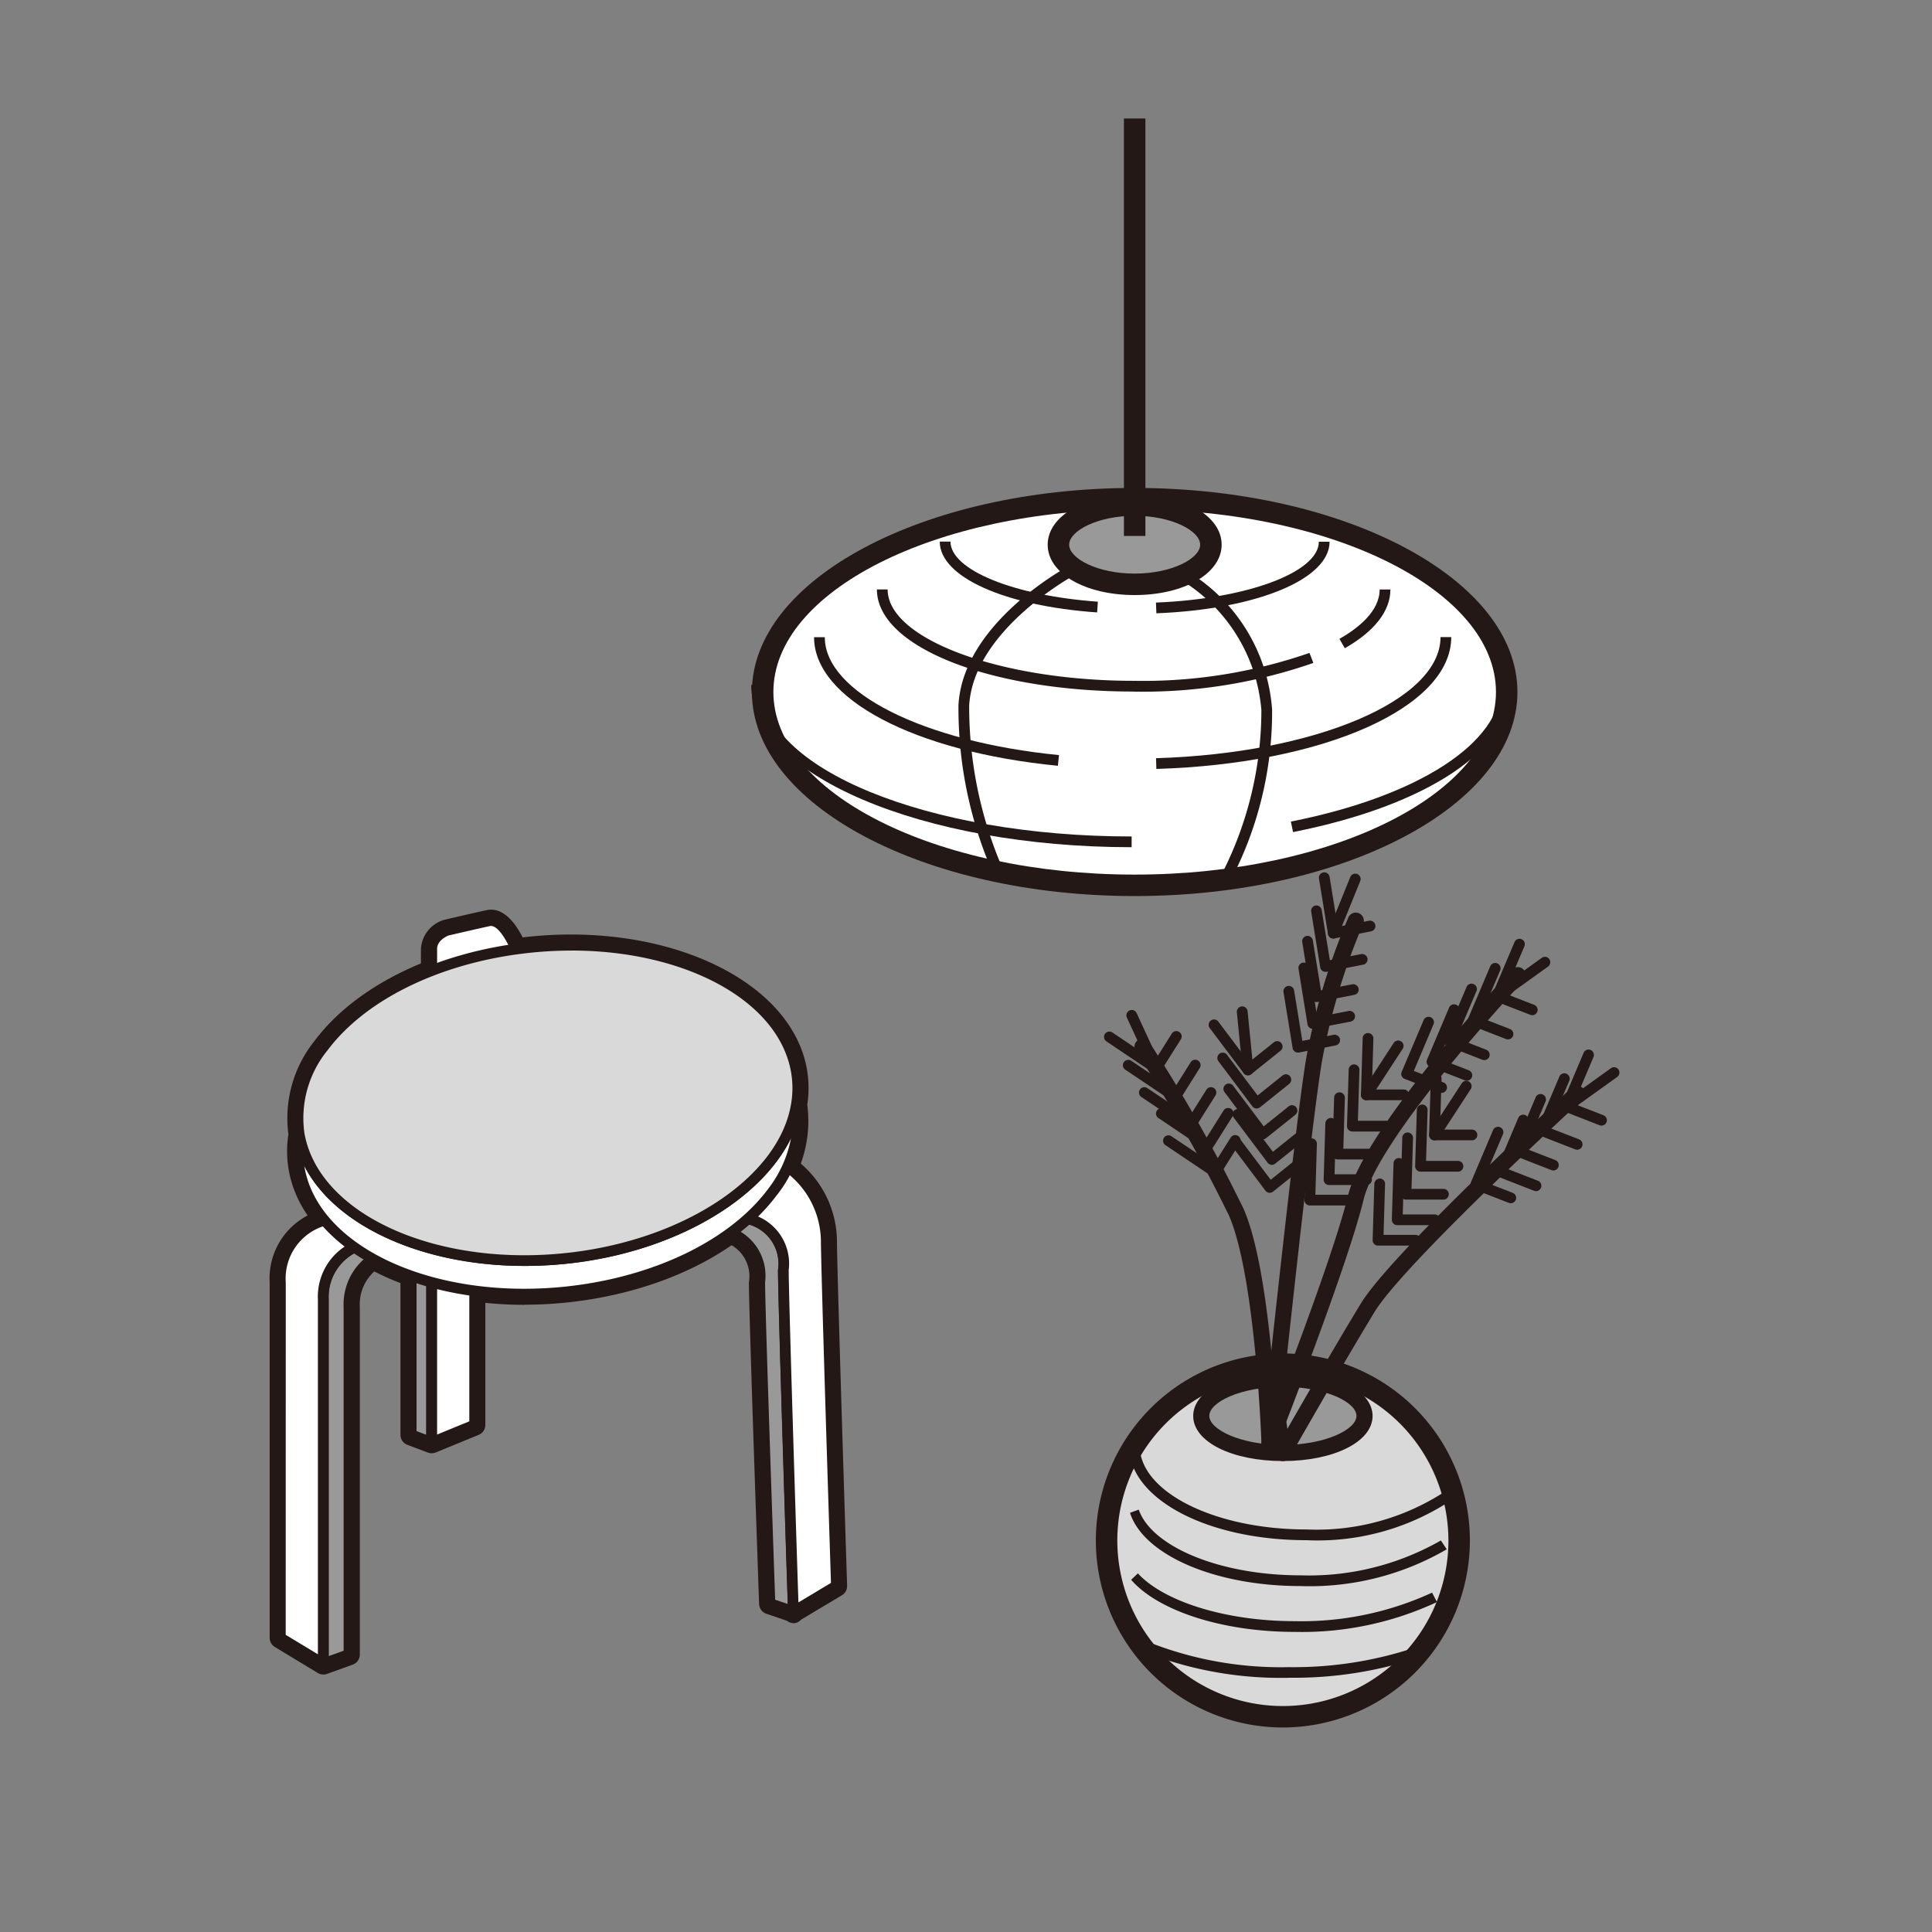 <svg xmlns="http://www.w3.org/2000/svg" xmlns:xlink="http://www.w3.org/1999/xlink" width="90" height="90" viewBox="0 0 90 90">
  <rect x="0" y="0" width="90" height="90" fill="#808080" stroke="none"/>
  <defs>
    <clipPath id="clip-path">
      <rect id="長方形_1033" data-name="長方形 1033" width="62.877" height="74.954" transform="translate(0 0)" fill="none"/>
    </clipPath>
  </defs>
  <g id="グループ_1749" data-name="グループ 1749" transform="translate(-656 -236)">
    <rect id="長方形_975" data-name="長方形 975" width="90" height="90" transform="translate(656 236)" fill="none"/>
    <g id="グループ_1573" data-name="グループ 1573" transform="translate(668.562 241.52)">
      <g id="グループ_1572" data-name="グループ 1572" clip-path="url(#clip-path)">
        <path id="パス_2079" data-name="パス 2079" d="M24.54,45.988c0-.01-.006-.02-.008-.03a4.633,4.633,0,0,0,.008-1.532c-.657-3.978-6.376-6.563-12.774-5.773S.714,43.31,1.37,47.289c0,.01.006.02.008.03a4.633,4.633,0,0,0-.008,1.532c.657,3.978,6.376,6.563,12.774,5.773s11.053-4.657,10.4-8.636" fill="#d9d9d9"/>
        <path id="パス_2080" data-name="パス 2080" d="M11.879,55.264c-5.666,0-10.386-2.6-11-6.332a5.131,5.131,0,0,1-.006-1.613A5.751,5.751,0,0,1,2.1,42.957c1.865-2.492,5.457-4.287,9.608-4.8,6.652-.82,12.63,1.953,13.329,6.187a5.14,5.14,0,0,1,.007,1.6,5.749,5.749,0,0,1-1.226,4.37c-1.864,2.493-5.456,4.287-9.609,4.8a19.03,19.03,0,0,1-2.326.144m2.194-16.253a18.332,18.332,0,0,0-2.246.139C7.94,39.63,4.6,41.278,2.9,43.556a4.763,4.763,0,0,0-1.033,3.652l.011.077,0,.118a4.123,4.123,0,0,0-.007,1.366c.612,3.711,6.1,6.114,12.218,5.359,3.888-.481,7.227-2.128,8.931-4.407a4.765,4.765,0,0,0,1.034-3.651l0-.011h0l-.01-.183a4.156,4.156,0,0,0,.008-1.367c-.537-3.25-4.808-5.5-9.974-5.5m10.544,6.961-.077.016.087-.014Z" fill="#231815"/>
        <path id="パス_2081" data-name="パス 2081" d="M24.4,70.092a.5.5,0,0,1-.3-.109l-.963-.329A.5.5,0,0,1,22.8,69.2c-.082-2.332-.476-13.682-.476-14.987a1.67,1.67,0,0,0-1.231-1.9,4.575,4.575,0,0,1-.884-.494.5.5,0,0,1-.129-.651l1.531-2.61a.5.5,0,0,1,.334-.237.505.505,0,0,1,.4.092,1.025,1.025,0,0,0,.088.059l.28-.478a.5.5,0,0,1,.734-.145c.056.042.144.094.254.159a4.8,4.8,0,0,1,2.725,4.245c0,1.375.469,15.962.474,16.093a.5.5,0,0,1-.243.447l-1.905,1.14a.487.487,0,0,1-.356.165m-.609-1.273.554.189,1.55-.928c-.067-2.092-.465-14.563-.465-15.833a3.718,3.718,0,0,0-2.11-3.31l-.278.473a.5.5,0,0,1-.311.232.5.5,0,0,1-.383-.06l-.131-.079-1.022,1.742c.1.053.211.1.321.154a2.624,2.624,0,0,1,1.812,2.812c0,1.243.366,11.831.463,14.608" fill="#231815"/>
        <path id="パス_2082" data-name="パス 2082" d="M2.5,72.486a.5.5,0,0,1-.259-.073l-2-1.21A.5.5,0,0,1,0,70.775V54.213a3.3,3.3,0,0,1,2.707-3.432,2.955,2.955,0,0,0,.374-.134.553.553,0,0,1,.57-.016l.595.388L4.277,51a.552.552,0,0,1,.568-.016l1.247.814V47.273a1.481,1.481,0,0,1,.954-1.3v-7.3a1.505,1.505,0,0,1,1.047-1.332c.055-.017,1.326-.313,2-.46,1.174-.26,1.883,1.607,2.069,2.185a.5.5,0,0,1-.321.629l-1.794.583V60.858a.5.5,0,0,1-.311.463l-2,.82a.5.5,0,0,1-.365.005l-.954-.358a.5.5,0,0,1-.324-.468V53.246a2.063,2.063,0,0,0-1.109.371A2.059,2.059,0,0,0,4.2,55.362V71.554a.5.5,0,0,1-.33.47l-1.195.432a.5.5,0,0,1-.17.03M1,70.493l1.555.941.64-.231V55.362a3.082,3.082,0,0,1,1.188-2.545,2.885,2.885,0,0,1,.792-.419l-.64-.418c-.064.024-.131.047-.2.069a.5.5,0,0,1-.428-.057l-.566-.369c-.1.038-.21.073-.332.111A2.327,2.327,0,0,0,1,54.213Zm6.092-9.519.446.167,1.508-.618v-20.6a.5.5,0,0,1,.345-.476l1.641-.534c-.254-.588-.575-1.037-.727-1.047-.644.141-1.839.419-1.925.439.014,0-.334.152-.334.376v7.676a.5.5,0,0,1-.389.487l-.23.053c.014,0-.335.153-.335.377v5.452c0,.016,0,.032,0,.047s0,.031,0,.047Z" fill="#231815"/>
        <path id="パス_2083" data-name="パス 2083" d="M57.626,26.717c0,4.974-7.759,9.006-17.33,9.006s-17.331-4.032-17.331-9.006,7.759-9.006,17.331-9.006,17.33,4.032,17.33,9.006" fill="#fff"/>
        <path id="パス_2084" data-name="パス 2084" d="M40.295,36.222c-9.832,0-17.83-4.264-17.83-9.506s8-9.506,17.83-9.506,17.831,4.265,17.831,9.506-8,9.506-17.831,9.506m0-18.012c-9.28,0-16.83,3.816-16.83,8.506s7.55,8.506,16.83,8.506,16.831-3.816,16.831-8.506S49.575,18.21,40.295,18.21" fill="#231815"/>
        <path id="パス_2085" data-name="パス 2085" d="M40.154,33.946c-9.772,0-17.723-3.39-17.723-7.558h.5c0,3.892,7.726,7.058,17.223,7.058Z" fill="#231815"/>
        <path id="パス_2086" data-name="パス 2086" d="M47.672,33.242l-.1-.49c5.955-1.18,9.8-3.677,9.8-6.363h.5c0,2.98-3.91,5.606-10.2,6.853" fill="#231815"/>
        <path id="パス_2087" data-name="パス 2087" d="M36.719,30.153C30.031,29.5,25.36,27.032,25.36,24.164h.5c0,2.56,4.587,4.869,10.908,5.491Z" fill="#231815"/>
        <path id="パス_2088" data-name="パス 2088" d="M41.306,30.3l-.015-.5c7.431-.224,13.252-2.7,13.252-5.641h.5c0,3.266-5.9,5.905-13.737,6.141" fill="#231815"/>
        <path id="パス_2089" data-name="パス 2089" d="M40.248,26.695c-6.707,0-11.96-2.089-11.96-4.756h.5c0,2.307,5.248,4.256,11.46,4.256a23.632,23.632,0,0,0,8.191-1.3l.18.467a24.151,24.151,0,0,1-8.371,1.336" fill="#231815"/>
        <path id="パス_2090" data-name="パス 2090" d="M50.083,24.676l-.248-.435c.854-.486,1.873-1.281,1.873-2.3h.5c0,1-.735,1.945-2.125,2.737" fill="#231815"/>
        <path id="パス_2091" data-name="パス 2091" d="M38.546,23.009c-4.316-.3-7.331-1.657-7.331-3.3h.5c0,1.32,2.952,2.522,6.866,2.8Z" fill="#231815"/>
        <path id="パス_2092" data-name="パス 2092" d="M41.307,23.05l-.02-.5c4.255-.169,7.588-1.415,7.588-2.835h.5c0,1.746-3.393,3.149-8.068,3.335" fill="#231815"/>
        <path id="パス_2093" data-name="パス 2093" d="M43.848,19.852c0,1.019-1.59,1.846-3.552,1.846s-3.552-.827-3.552-1.846,1.59-1.846,3.552-1.846,3.552.827,3.552,1.846" fill="#999"/>
        <path id="パス_2094" data-name="パス 2094" d="M40.295,22.2c-2.31,0-4.052-1.009-4.052-2.346s1.742-2.346,4.052-2.346,4.052,1.008,4.052,2.346S42.6,22.2,40.295,22.2m0-3.692c-1.747,0-3.052.71-3.052,1.346S38.548,21.2,40.295,21.2s3.052-.711,3.052-1.346-1.305-1.346-3.052-1.346" fill="#231815"/>
        <path id="パス_2095" data-name="パス 2095" d="M55.409,66.242A8.212,8.212,0,1,1,47.2,58.03a8.212,8.212,0,0,1,8.212,8.212" fill="#d9d9d9"/>
        <path id="パス_2096" data-name="パス 2096" d="M47.2,74.953a8.712,8.712,0,1,1,8.711-8.711A8.721,8.721,0,0,1,47.2,74.953m0-16.423a7.712,7.712,0,1,0,7.711,7.712A7.721,7.721,0,0,0,47.2,58.53" fill="#231815"/>
        <path id="パス_2097" data-name="パス 2097" d="M51,60.437c0,.955-1.7,1.73-3.8,1.73s-3.8-.775-3.8-1.73,1.7-1.73,3.8-1.73,3.8.775,3.8,1.73" fill="#999"/>
        <path id="パス_2098" data-name="パス 2098" d="M47.2,62.541c-2.382,0-4.178-.9-4.178-2.1s1.8-2.1,4.178-2.1,4.178.9,4.178,2.1-1.8,2.1-4.178,2.1m0-3.459c-1.962,0-3.428.715-3.428,1.354s1.466,1.355,3.428,1.355,3.428-.715,3.428-1.355S49.16,59.082,47.2,59.082" fill="#231815"/>
        <path id="パス_2099" data-name="パス 2099" d="M4.572,51.407a1.483,1.483,0,0,1-.392.167l1.6,1.044A2.348,2.348,0,0,0,2.5,55.005V71.986l1.195-.432V55.363a2.348,2.348,0,0,1,3.28-2.387Z" fill="#999"/>
        <path id="パス_2100" data-name="パス 2100" d="M2.5,72.235a.245.245,0,0,1-.143-.045.25.25,0,0,1-.107-.205V55a2.8,2.8,0,0,1,1.395-2.547,2.617,2.617,0,0,1,.954-.312l-.555-.362a.251.251,0,0,1-.112-.242.249.249,0,0,1,.171-.205,1.634,1.634,0,0,0,.318-.128.25.25,0,0,1,.288-.011l2.4,1.569a.25.25,0,0,1-.268.422,1.8,1.8,0,0,0-1.76.064,2.311,2.311,0,0,0-1.138,2.11V71.553a.248.248,0,0,1-.165.235l-1.195.432a.224.224,0,0,1-.085.015m2.381-19.6a2.072,2.072,0,0,0-.993.264A2.314,2.314,0,0,0,2.75,55V71.629l.695-.251V55.362a2.8,2.8,0,0,1,1.394-2.547,2.612,2.612,0,0,1,.34-.159,1.62,1.62,0,0,0-.3-.026" fill="#231815"/>
        <path id="パス_2101" data-name="パス 2101" d="M4.18,51.574l-.8-.525C2.912,51.4.5,51.407.5,54.213V70.775l2,1.211V55.005a2.347,2.347,0,0,1,3.279-2.387Z" fill="#fff"/>
        <path id="パス_2102" data-name="パス 2102" d="M2.5,72.236a.246.246,0,0,1-.129-.036l-2-1.211a.249.249,0,0,1-.121-.214V54.213A3.051,3.051,0,0,1,2.782,51.02a2.153,2.153,0,0,0,.444-.17.253.253,0,0,1,.288-.01l.8.524,1.6,1.045a.25.25,0,0,1-.269.422,1.8,1.8,0,0,0-1.76.064,2.314,2.314,0,0,0-1.138,2.11V71.986a.253.253,0,0,1-.127.218.259.259,0,0,1-.123.032m-1.75-1.6,1.5.908V55.005a2.8,2.8,0,0,1,1.395-2.547,2.58,2.58,0,0,1,.954-.312l-1.232-.8a3.835,3.835,0,0,1-.434.154A2.563,2.563,0,0,0,.75,54.213Z" fill="#231815"/>
        <path id="パス_2103" data-name="パス 2103" d="M21.617,50.85l.993-1.694c-.249-.155-.459-.271-.565-.351l-1.53,2.609c.939.713,2.311.557,2.311,2.8,0,1.4.457,14.423.476,14.969l1.095.374c-.061-1.714-.468-14.584-.468-15.908,0-2.24-1.373-2.084-2.312-2.8" fill="#999"/>
        <path id="パス_2104" data-name="パス 2104" d="M24.4,69.8a.273.273,0,0,1-.08-.013l-1.095-.374a.253.253,0,0,1-.17-.228l0-.07c-.079-2.261-.473-13.608-.473-14.909A1.9,1.9,0,0,0,21.2,52.079a4.4,4.4,0,0,1-.837-.466.249.249,0,0,1-.065-.325l1.531-2.61A.252.252,0,0,1,22.2,48.6a3.465,3.465,0,0,0,.294.186l.251.153a.249.249,0,0,1,.084.339l-.875,1.492a5.577,5.577,0,0,0,.562.286,2.389,2.389,0,0,1,1.666,2.585c0,1.307.405,14.115.468,15.9a.248.248,0,0,1-.1.209.245.245,0,0,1-.149.05M23.545,69l.589.2c-.092-2.719-.456-14.311-.456-15.554A1.9,1.9,0,0,0,22.3,51.515a4.43,4.43,0,0,1-.837-.466.25.25,0,0,1-.065-.325l.869-1.482-.036-.022-.1-.063-1.28,2.182a5.372,5.372,0,0,0,.562.286,2.39,2.39,0,0,1,1.666,2.585c0,1.275.383,12.31.469,14.789" fill="#231815"/>
        <path id="パス_2105" data-name="パス 2105" d="M25.928,52.247c0-2.725-2.317-3.653-2.781-4.006l-.537.916-.994,1.694c.94.712,2.312.556,2.312,2.8,0,1.323.408,14.193.468,15.907,0,.1.007-.03.008,0l2-1.2c0-.134-.475-14.746-.475-16.111" fill="#fff"/>
        <path id="パス_2106" data-name="パス 2106" d="M24.4,69.842h0a.289.289,0,0,1-.25-.278c-.063-1.787-.468-14.607-.468-15.917A1.9,1.9,0,0,0,22.3,51.515a4.345,4.345,0,0,1-.837-.466.249.249,0,0,1-.065-.325l1.53-2.61A.252.252,0,0,1,23.1,48a.244.244,0,0,1,.2.046c.061.046.157.1.277.174a4.573,4.573,0,0,1,2.6,4.031c0,1.374.469,15.971.474,16.1a.249.249,0,0,1-.121.223L24.59,69.734a.248.248,0,0,1-.191.108M21.951,50.775a5.372,5.372,0,0,0,.562.286,2.389,2.389,0,0,1,1.666,2.586c0,1.23.359,12.662.453,15.479l1.516-.908c-.05-1.548-.469-14.669-.469-15.971a4.071,4.071,0,0,0-2.36-3.6l-.088-.053Z" fill="#231815"/>
        <path id="パス_2107" data-name="パス 2107" d="M7.307,46.411s-.716.256-.716.862V61.32l.954.358V46.356l-.238.055" fill="#999"/>
        <path id="パス_2108" data-name="パス 2108" d="M7.546,61.928a.241.241,0,0,1-.088-.016L6.5,61.554a.249.249,0,0,1-.162-.234V47.273c0-.773.846-1.084.882-1.1a.121.121,0,0,1,.027-.008l.238-.056a.251.251,0,0,1,.307.244V61.678a.249.249,0,0,1-.25.25m-.7-.781.454.17V46.69c-.159.082-.454.274-.454.583Z" fill="#231815"/>
        <path id="パス_2109" data-name="パス 2109" d="M9.545,46V48.2l1.186-.385S10.23,46.26,9.545,46" fill="#fff"/>
        <path id="パス_2110" data-name="パス 2110" d="M9.17,48.72V45.45l.51.2c.811.313,1.315,1.769,1.407,2.058l.115.356Zm.75-1.8v.77l.324-.1a5.3,5.3,0,0,0-.324-.665" fill="#231815"/>
        <path id="パス_2111" data-name="パス 2111" d="M9.545,46V39.921l2.139-.695s-.652-2.032-1.485-1.85c-.672.146-1.938.442-1.938.442s-.716.255-.716.862v7.676c.4-.093,1.207-.279,1.7-.387a.521.521,0,0,1,.3.027" fill="#fff"/>
        <path id="パス_2112" data-name="パス 2112" d="M7.3,46.67V38.68c0-.774.845-1.085.881-1.1s1.3-.3,1.969-.45c1-.223,1.656,1.642,1.777,2.017l.076.237L9.8,40.1v6.258l-.341-.132a.272.272,0,0,0-.157-.016c-.491.107-1.3.294-1.7.386Zm1.023-8.609c.006,0-.523.2-.523.619v7.361c.425-.1,1.009-.232,1.4-.316a.726.726,0,0,1,.1-.016V39.74l2.068-.673c-.264-.7-.73-1.524-1.112-1.447-.661.145-1.9.434-1.933.441" fill="#231815"/>
        <path id="パス_2113" data-name="パス 2113" d="M9.245,45.969c-.492.107-1.3.294-1.7.387V61.678l2-.82V46a.513.513,0,0,0-.3-.027" fill="#fff"/>
        <path id="パス_2114" data-name="パス 2114" d="M7.545,61.929a.252.252,0,0,1-.25-.25V46.356a.249.249,0,0,1,.193-.243c.4-.093,1.21-.28,1.7-.388a.777.777,0,0,1,.445.039A.25.25,0,0,1,9.8,46V60.859a.251.251,0,0,1-.155.231l-2,.82a.264.264,0,0,1-.095.019M7.8,46.555V61.306l1.5-.615V46.215c-.421.091-1.073.241-1.5.34" fill="#231815"/>
        <path id="パス_2115" data-name="パス 2115" d="M24.532,45.958c-.572,3.4-4.817,6.416-10.388,7.1-6.382.789-12.085-1.781-12.766-5.742a4.627,4.627,0,0,0-.008,1.531c.658,3.979,6.377,6.564,12.774,5.773s11.052-4.657,10.4-8.636c0-.01-.005-.02-.008-.03" fill="#fff"/>
        <path id="パス_2116" data-name="パス 2116" d="M11.87,55.015c-5.542,0-10.15-2.511-10.746-6.123a4.881,4.881,0,0,1,.008-1.613l.244-1.449.249,1.448c.657,3.822,6.26,6.305,12.489,5.537,5.331-.66,9.609-3.56,10.172-6.9l.231-1.374.261,1.368a5.5,5.5,0,0,1-1.164,4.26c-1.824,2.439-5.353,4.2-9.439,4.7a18.7,18.7,0,0,1-2.305.143M1.616,48.8v.011c.634,3.842,6.239,6.336,12.5,5.565,3.954-.489,7.356-2.173,9.1-4.505a5.564,5.564,0,0,0,1.069-2.362c-1.419,2.883-5.367,5.216-10.108,5.8-5.691.7-10.893-1.263-12.559-4.511" fill="#231815"/>
        <path id="パス_2117" data-name="パス 2117" d="M24.54,44.427c-.657-3.979-6.376-6.563-12.774-5.773S.714,43.311,1.37,47.29c0,.01.006.02.008.03.681,3.961,6.385,6.531,12.766,5.743,5.571-.689,9.816-3.709,10.388-7.1a4.626,4.626,0,0,0,.008-1.531" fill="#d9d9d9"/>
        <path id="パス_2118" data-name="パス 2118" d="M11.878,53.453c-5.522,0-10.129-2.5-10.747-6.09A5.5,5.5,0,0,1,2.3,43.108c1.826-2.44,5.353-4.2,9.439-4.7,6.516-.808,12.373,1.877,13.051,5.981A4.854,4.854,0,0,1,24.778,46c-.6,3.551-5.058,6.625-10.6,7.311a18.726,18.726,0,0,1-2.3.142m2.183-14.691a18.455,18.455,0,0,0-2.265.14c-3.953.489-7.355,2.173-9.1,4.505a5.006,5.006,0,0,0-1.08,3.842c.664,3.851,6.271,6.335,12.5,5.566,5.331-.659,9.61-3.56,10.172-6.9a4.353,4.353,0,0,0,.008-1.449c-.557-3.371-4.939-5.706-10.232-5.706" fill="#231815"/>
        <path id="パス_2119" data-name="パス 2119" d="M33.712,35.2a19.187,19.187,0,0,1-1.625-7.879c.222-3.86,5.082-6.451,5.289-6.559l.232.442c-.048.025-4.816,2.569-5.022,6.146a19.054,19.054,0,0,0,1.581,7.643Z" fill="#231815"/>
        <path id="パス_2120" data-name="パス 2120" d="M44.719,35.577l-.436-.246a16.753,16.753,0,0,0,1.915-7.77,7.851,7.851,0,0,0-3.765-6.076l.243-.436a8.209,8.209,0,0,1,4.022,6.5,16.954,16.954,0,0,1-1.979,8.033" fill="#231815"/>
        <line id="線_205" data-name="線 205" y1="19.448" transform="translate(40.296 0)" fill="#231815"/>
        <rect id="長方形_1032" data-name="長方形 1032" width="1" height="19.448" transform="translate(39.795 0)" fill="#231815"/>
        <path id="パス_2121" data-name="パス 2121" d="M46.578,62.062A.375.375,0,0,1,46.2,61.7c0-.077-.275-7.745-1.51-10.591a71.948,71.948,0,0,0-4.343-7.668.375.375,0,1,1,.63-.408,71.152,71.152,0,0,1,4.4,7.777c1.291,2.977,1.561,10.544,1.572,10.864a.375.375,0,0,1-.362.388Z" fill="#231815"/>
        <path id="パス_2122" data-name="パス 2122" d="M46.578,62.062a.344.344,0,0,1-.089-.011.374.374,0,0,1-.284-.4c.015-.142,1.5-14.268,2.057-17.729a30.093,30.093,0,0,1,1.991-6.708.375.375,0,0,1,.685.307A29.889,29.889,0,0,0,49,44.038c-.4,2.483-1.282,10.515-1.749,14.851,1.018-2.688,2.5-6.718,2.978-8.7.788-3.228,7.364-10.247,7.644-10.544a.375.375,0,0,1,.546.514c-.067.071-6.72,7.171-7.461,10.208-.77,3.157-3.9,11.117-4.033,11.454a.375.375,0,0,1-.349.238" fill="#231815"/>
        <path id="パス_2123" data-name="パス 2123" d="M47.2,62.541a.4.4,0,0,1-.069-.006.377.377,0,0,1-.3-.314L46.362,59.1a.375.375,0,1,1,.742-.11l.305,2.05c.791-1.381,2.3-3.991,3.422-5.837,1.438-2.361,9.478-9.737,9.819-10.05a.375.375,0,0,1,.507.553c-.083.076-8.3,7.616-9.686,9.887-1.581,2.6-3.923,6.717-3.947,6.758a.374.374,0,0,1-.326.19" fill="#231815"/>
        <path id="パス_2124" data-name="パス 2124" d="M57.811,50.531a.244.244,0,0,1-.091-.017L56.1,49.881a.25.25,0,0,1-.139-.33l1.026-2.419a.25.25,0,1,1,.46.195l-.925,2.182,1.385.539a.25.25,0,0,1-.091.483" fill="#231815"/>
        <path id="パス_2125" data-name="パス 2125" d="M58.99,49.967a.244.244,0,0,1-.091-.017l-1.625-.633a.248.248,0,0,1-.139-.33l1.026-2.419a.25.25,0,1,1,.46.195l-.926,2.182,1.386.539a.25.25,0,0,1-.091.483" fill="#231815"/>
        <path id="パス_2126" data-name="パス 2126" d="M59.8,49.005a.244.244,0,0,1-.091-.017l-1.625-.633a.25.25,0,0,1-.139-.33l1.026-2.419a.25.25,0,1,1,.46.195l-.925,2.182,1.385.539a.25.25,0,0,1-.091.483" fill="#231815"/>
        <path id="パス_2127" data-name="パス 2127" d="M60.907,48.039a.244.244,0,0,1-.091-.017l-1.625-.633a.253.253,0,0,1-.14-.136.249.249,0,0,1,0-.195l1.026-2.418a.25.25,0,1,1,.46.195l-.926,2.181,1.386.54a.25.25,0,0,1-.091.483" fill="#231815"/>
        <path id="パス_2128" data-name="パス 2128" d="M62.042,46.915a.244.244,0,0,1-.091-.017l-1.625-.633a.248.248,0,0,1-.139-.33l1.026-2.419a.25.25,0,0,1,.46.195l-.926,2.182,1.386.539a.25.25,0,0,1-.091.483" fill="#231815"/>
        <path id="パス_2129" data-name="パス 2129" d="M60.417,46.282a.25.25,0,0,1-.146-.453l2.21-1.587a.25.25,0,1,1,.291.407l-2.209,1.586a.249.249,0,0,1-.146.047" fill="#231815"/>
        <path id="パス_2130" data-name="パス 2130" d="M54.59,45.389a.244.244,0,0,1-.091-.017l-1.625-.633a.248.248,0,0,1-.139-.33l1.026-2.419a.25.25,0,0,1,.46.195L53.3,44.367l1.385.539a.25.25,0,0,1-.091.483" fill="#231815"/>
        <path id="パス_2131" data-name="パス 2131" d="M55.769,44.825a.244.244,0,0,1-.091-.017l-1.625-.633a.25.25,0,0,1-.139-.33l1.026-2.419a.25.25,0,1,1,.46.195L54.475,43.8l1.385.539a.25.25,0,0,1-.091.483" fill="#231815"/>
        <path id="パス_2132" data-name="パス 2132" d="M56.582,43.864a.244.244,0,0,1-.091-.017l-1.625-.633a.249.249,0,0,1-.139-.331l1.026-2.418a.25.25,0,1,1,.46.195l-.926,2.181,1.386.54a.25.25,0,0,1-.091.483" fill="#231815"/>
        <path id="パス_2133" data-name="パス 2133" d="M57.686,42.9a.265.265,0,0,1-.091-.016l-1.625-.634a.242.242,0,0,1-.14-.135.247.247,0,0,1,0-.194L56.857,39.5a.25.25,0,1,1,.46.195l-.926,2.182,1.386.538a.25.25,0,0,1-.091.483" fill="#231815"/>
        <path id="パス_2134" data-name="パス 2134" d="M58.821,41.773a.244.244,0,0,1-.091-.017L57.1,41.123a.25.25,0,0,1-.139-.33l1.026-2.419a.25.25,0,1,1,.46.195l-.925,2.182,1.385.539a.25.25,0,0,1-.091.483" fill="#231815"/>
        <path id="パス_2135" data-name="パス 2135" d="M57.2,41.141a.25.25,0,0,1-.146-.453L59.26,39.1a.25.25,0,1,1,.292.407l-2.21,1.586a.247.247,0,0,1-.146.047" fill="#231815"/>
        <path id="パス_2136" data-name="パス 2136" d="M47.9,43.513a.251.251,0,0,1-.247-.21l-.422-2.593a.25.25,0,1,1,.493-.08l.382,2.339,1.459-.283a.253.253,0,0,1,.293.2.25.25,0,0,1-.2.293l-1.713.332a.242.242,0,0,1-.047,0" fill="#231815"/>
        <path id="パス_2137" data-name="パス 2137" d="M48.594,42.407a.251.251,0,0,1-.247-.21L47.926,39.6a.25.25,0,0,1,.493-.08l.381,2.34,1.459-.284a.251.251,0,0,1,.1.492l-1.713.332a.242.242,0,0,1-.047,0" fill="#231815"/>
        <path id="パス_2138" data-name="パス 2138" d="M48.769,41.16a.251.251,0,0,1-.247-.21L48.1,38.356a.25.25,0,0,1,.493-.08l.381,2.34,1.459-.284a.255.255,0,0,1,.293.2.251.251,0,0,1-.2.293l-1.713.332a.242.242,0,0,1-.047,0" fill="#231815"/>
        <path id="パス_2139" data-name="パス 2139" d="M49.187,39.753a.251.251,0,0,1-.248-.21l-.42-2.594a.248.248,0,0,1,.2-.286.251.251,0,0,1,.288.206l.381,2.34,1.459-.284a.255.255,0,0,1,.293.2.251.251,0,0,1-.2.293l-1.712.332a.249.249,0,0,1-.047,0" fill="#231815"/>
        <path id="パス_2140" data-name="パス 2140" d="M49.548,38.2a.251.251,0,0,1-.247-.21l-.421-2.594a.25.25,0,0,1,.493-.08l.381,2.34,1.459-.284a.254.254,0,0,1,.293.2.251.251,0,0,1-.2.293l-1.713.332a.242.242,0,0,1-.047,0" fill="#231815"/>
        <path id="パス_2141" data-name="パス 2141" d="M49.548,38.2a.243.243,0,0,1-.094-.019.248.248,0,0,1-.137-.325l1.023-2.522a.25.25,0,0,1,.463.189l-1.024,2.521a.249.249,0,0,1-.231.156" fill="#231815"/>
        <path id="パス_2142" data-name="パス 2142" d="M44.05,49.334a.255.255,0,0,1-.139-.042l-2.182-1.466a.25.25,0,0,1,.279-.415l1.967,1.322.792-1.259a.25.25,0,0,1,.423.267l-.929,1.476a.251.251,0,0,1-.159.112.3.3,0,0,1-.052.005" fill="#231815"/>
        <path id="パス_2143" data-name="パス 2143" d="M43.719,48.07a.261.261,0,0,1-.14-.042L41.4,46.562a.25.25,0,0,1,.279-.415l1.968,1.322.791-1.259a.25.25,0,0,1,.423.267l-.929,1.476a.251.251,0,0,1-.159.112.3.3,0,0,1-.052.005" fill="#231815"/>
        <path id="パス_2144" data-name="パス 2144" d="M42.928,47.09a.255.255,0,0,1-.139-.042l-2.182-1.465a.25.25,0,0,1,.279-.415l1.967,1.321.792-1.258a.25.25,0,0,1,.423.265l-.929,1.477a.251.251,0,0,1-.159.112.3.3,0,0,1-.052.005" fill="#231815"/>
        <path id="パス_2145" data-name="パス 2145" d="M42.187,45.823a.255.255,0,0,1-.139-.042l-2.181-1.465a.25.25,0,1,1,.278-.415l1.967,1.321.792-1.259a.25.25,0,1,1,.423.267L42.4,45.706a.251.251,0,0,1-.159.112.305.305,0,0,1-.052.005" fill="#231815"/>
        <path id="パス_2146" data-name="パス 2146" d="M41.3,44.5a.255.255,0,0,1-.139-.042l-2.182-1.466a.25.25,0,0,1,.279-.415L41.224,43.9l.792-1.258a.25.25,0,1,1,.423.265L41.51,44.38a.251.251,0,0,1-.159.112.305.305,0,0,1-.052.005" fill="#231815"/>
        <path id="パス_2147" data-name="パス 2147" d="M41.3,44.5a.251.251,0,0,1-.227-.145l-1.14-2.471a.25.25,0,0,1,.454-.21l1.14,2.471a.25.25,0,0,1-.122.332.246.246,0,0,1-.1.023" fill="#231815"/>
        <path id="パス_2148" data-name="パス 2148" d="M46.586,50.044a.162.162,0,0,1-.031,0,.247.247,0,0,1-.169-.1l-1.58-2.1a.25.25,0,1,1,.4-.3l1.426,1.894,1.16-.93a.25.25,0,1,1,.313.39l-1.362,1.091a.245.245,0,0,1-.156.055" fill="#231815"/>
        <path id="パス_2149" data-name="パス 2149" d="M46.687,48.741a.161.161,0,0,1-.031,0,.247.247,0,0,1-.169-.1l-1.58-2.1a.25.25,0,0,1,.4-.3l1.426,1.894,1.16-.93a.25.25,0,1,1,.313.391l-1.362,1.09a.245.245,0,0,1-.156.055" fill="#231815"/>
        <path id="パス_2150" data-name="パス 2150" d="M46.261,47.556a.162.162,0,0,1-.031,0,.247.247,0,0,1-.169-.1l-1.58-2.1a.25.25,0,0,1,.4-.3l1.426,1.894,1.16-.93a.25.25,0,1,1,.313.39L46.417,47.5a.245.245,0,0,1-.156.055" fill="#231815"/>
        <path id="パス_2151" data-name="パス 2151" d="M45.977,46.116a.161.161,0,0,1-.031,0,.247.247,0,0,1-.169-.1l-1.58-2.1a.25.25,0,0,1,.4-.3l1.426,1.894,1.16-.93a.25.25,0,1,1,.313.39l-1.362,1.091a.245.245,0,0,1-.156.055" fill="#231815"/>
        <path id="パス_2152" data-name="パス 2152" d="M45.572,44.571a.162.162,0,0,1-.031,0,.247.247,0,0,1-.169-.1l-1.58-2.1a.25.25,0,0,1,.4-.3l1.426,1.894,1.16-.93a.25.25,0,1,1,.313.39l-1.362,1.091a.245.245,0,0,1-.156.055" fill="#231815"/>
        <path id="パス_2153" data-name="パス 2153" d="M45.572,44.571a.251.251,0,0,1-.249-.226l-.267-2.708a.25.25,0,1,1,.5-.048l.268,2.708a.251.251,0,0,1-.225.273h-.025" fill="#231815"/>
        <path id="パス_2154" data-name="パス 2154" d="M50.2,50.636H48.455a.247.247,0,0,1-.179-.077.244.244,0,0,1-.071-.181l.079-2.626a.248.248,0,0,1,.257-.243.251.251,0,0,1,.243.257l-.071,2.37H50.2a.25.25,0,0,1,0,.5" fill="#231815"/>
        <path id="パス_2155" data-name="パス 2155" d="M51.093,49.683H49.349a.251.251,0,0,1-.25-.257l.079-2.627a.27.27,0,0,1,.257-.242.25.25,0,0,1,.243.257l-.071,2.369h1.486a.25.25,0,0,1,0,.5" fill="#231815"/>
        <path id="パス_2156" data-name="パス 2156" d="M51.5,48.492H49.757a.248.248,0,0,1-.179-.076.252.252,0,0,1-.071-.182l.08-2.626a.249.249,0,0,1,.25-.242h.008a.25.25,0,0,1,.242.257l-.072,2.369H51.5a.25.25,0,0,1,0,.5" fill="#231815"/>
        <path id="パス_2157" data-name="パス 2157" d="M52.18,47.19H50.436a.247.247,0,0,1-.179-.077.244.244,0,0,1-.071-.181l.079-2.626a.255.255,0,0,1,.257-.243.251.251,0,0,1,.243.257l-.071,2.37H52.18a.25.25,0,0,1,0,.5" fill="#231815"/>
        <path id="パス_2158" data-name="パス 2158" d="M52.831,45.732H51.087a.251.251,0,0,1-.18-.077.247.247,0,0,1-.07-.181l.079-2.627a.246.246,0,0,1,.258-.242.25.25,0,0,1,.242.258l-.071,2.369h1.486a.25.25,0,0,1,0,.5" fill="#231815"/>
        <path id="パス_2159" data-name="パス 2159" d="M51.086,45.731a.243.243,0,0,1-.136-.041.248.248,0,0,1-.073-.345l1.484-2.28a.252.252,0,0,1,.346-.073.248.248,0,0,1,.073.345l-1.485,2.28a.246.246,0,0,1-.209.114" fill="#231815"/>
        <path id="パス_2160" data-name="パス 2160" d="M53.375,52.506H51.631a.251.251,0,0,1-.18-.077.243.243,0,0,1-.07-.181l.078-2.626a.271.271,0,0,1,.257-.243.25.25,0,0,1,.243.257l-.07,2.37h1.486a.25.25,0,0,1,0,.5" fill="#231815"/>
        <path id="パス_2161" data-name="パス 2161" d="M54.269,51.553H52.525a.251.251,0,0,1-.25-.257l.079-2.627a.25.25,0,0,1,.5.015l-.071,2.369h1.486a.25.25,0,0,1,0,.5" fill="#231815"/>
        <path id="パス_2162" data-name="パス 2162" d="M54.677,50.362H52.933a.247.247,0,0,1-.179-.077.244.244,0,0,1-.071-.181l.079-2.626a.245.245,0,0,1,.257-.243.251.251,0,0,1,.243.257l-.071,2.37h1.486a.25.25,0,1,1,0,.5" fill="#231815"/>
        <path id="パス_2163" data-name="パス 2163" d="M55.355,49.06H53.611a.253.253,0,0,1-.25-.258l.079-2.626a.258.258,0,0,1,.257-.243.251.251,0,0,1,.243.257l-.071,2.37h1.486a.25.25,0,0,1,0,.5" fill="#231815"/>
        <path id="パス_2164" data-name="パス 2164" d="M56.006,47.6H54.261a.253.253,0,0,1-.25-.258l.08-2.627a.247.247,0,0,1,.258-.242.251.251,0,0,1,.242.258L54.519,47.1h1.487a.25.25,0,0,1,0,.5" fill="#231815"/>
        <path id="パス_2165" data-name="パス 2165" d="M54.262,47.6a.243.243,0,0,1-.136-.041.249.249,0,0,1-.073-.346l1.485-2.279a.25.25,0,0,1,.419.272l-1.486,2.28a.246.246,0,0,1-.209.114" fill="#231815"/>
        <path id="パス_2166" data-name="パス 2166" d="M48.3,66.228c-4.638,0-8.271-1.931-8.271-4.4h.5c0,2.148,3.486,3.9,7.771,3.9a10.929,10.929,0,0,0,6.677-1.918l.322.382a11.268,11.268,0,0,1-7,2.036" fill="#231815"/>
        <path id="パス_2167" data-name="パス 2167" d="M48.023,68.365c-4.015,0-7.324-1.463-7.945-3.412l.407-.149c.6,1.727,3.782,3.061,7.538,3.061a12.372,12.372,0,0,0,6.536-1.624l.274.411a12.682,12.682,0,0,1-6.81,1.713" fill="#231815"/>
        <path id="パス_2168" data-name="パス 2168" d="M47.75,70.5c-3.394,0-6.376-.994-7.619-2.427l.313-.3C41.644,69.08,44.523,70,47.75,70a14.519,14.519,0,0,0,6.4-1.329l.227.439A14.87,14.87,0,0,1,47.75,70.5" fill="#231815"/>
        <path id="パス_2169" data-name="パス 2169" d="M47.476,72.638A17.258,17.258,0,0,1,40.184,71.2l.22-.449a16.745,16.745,0,0,0,7.072,1.391A17.882,17.882,0,0,0,53.729,71.1l.18.467a18.4,18.4,0,0,1-6.433,1.068" fill="#231815"/>
      </g>
    </g>
  </g>
</svg>
